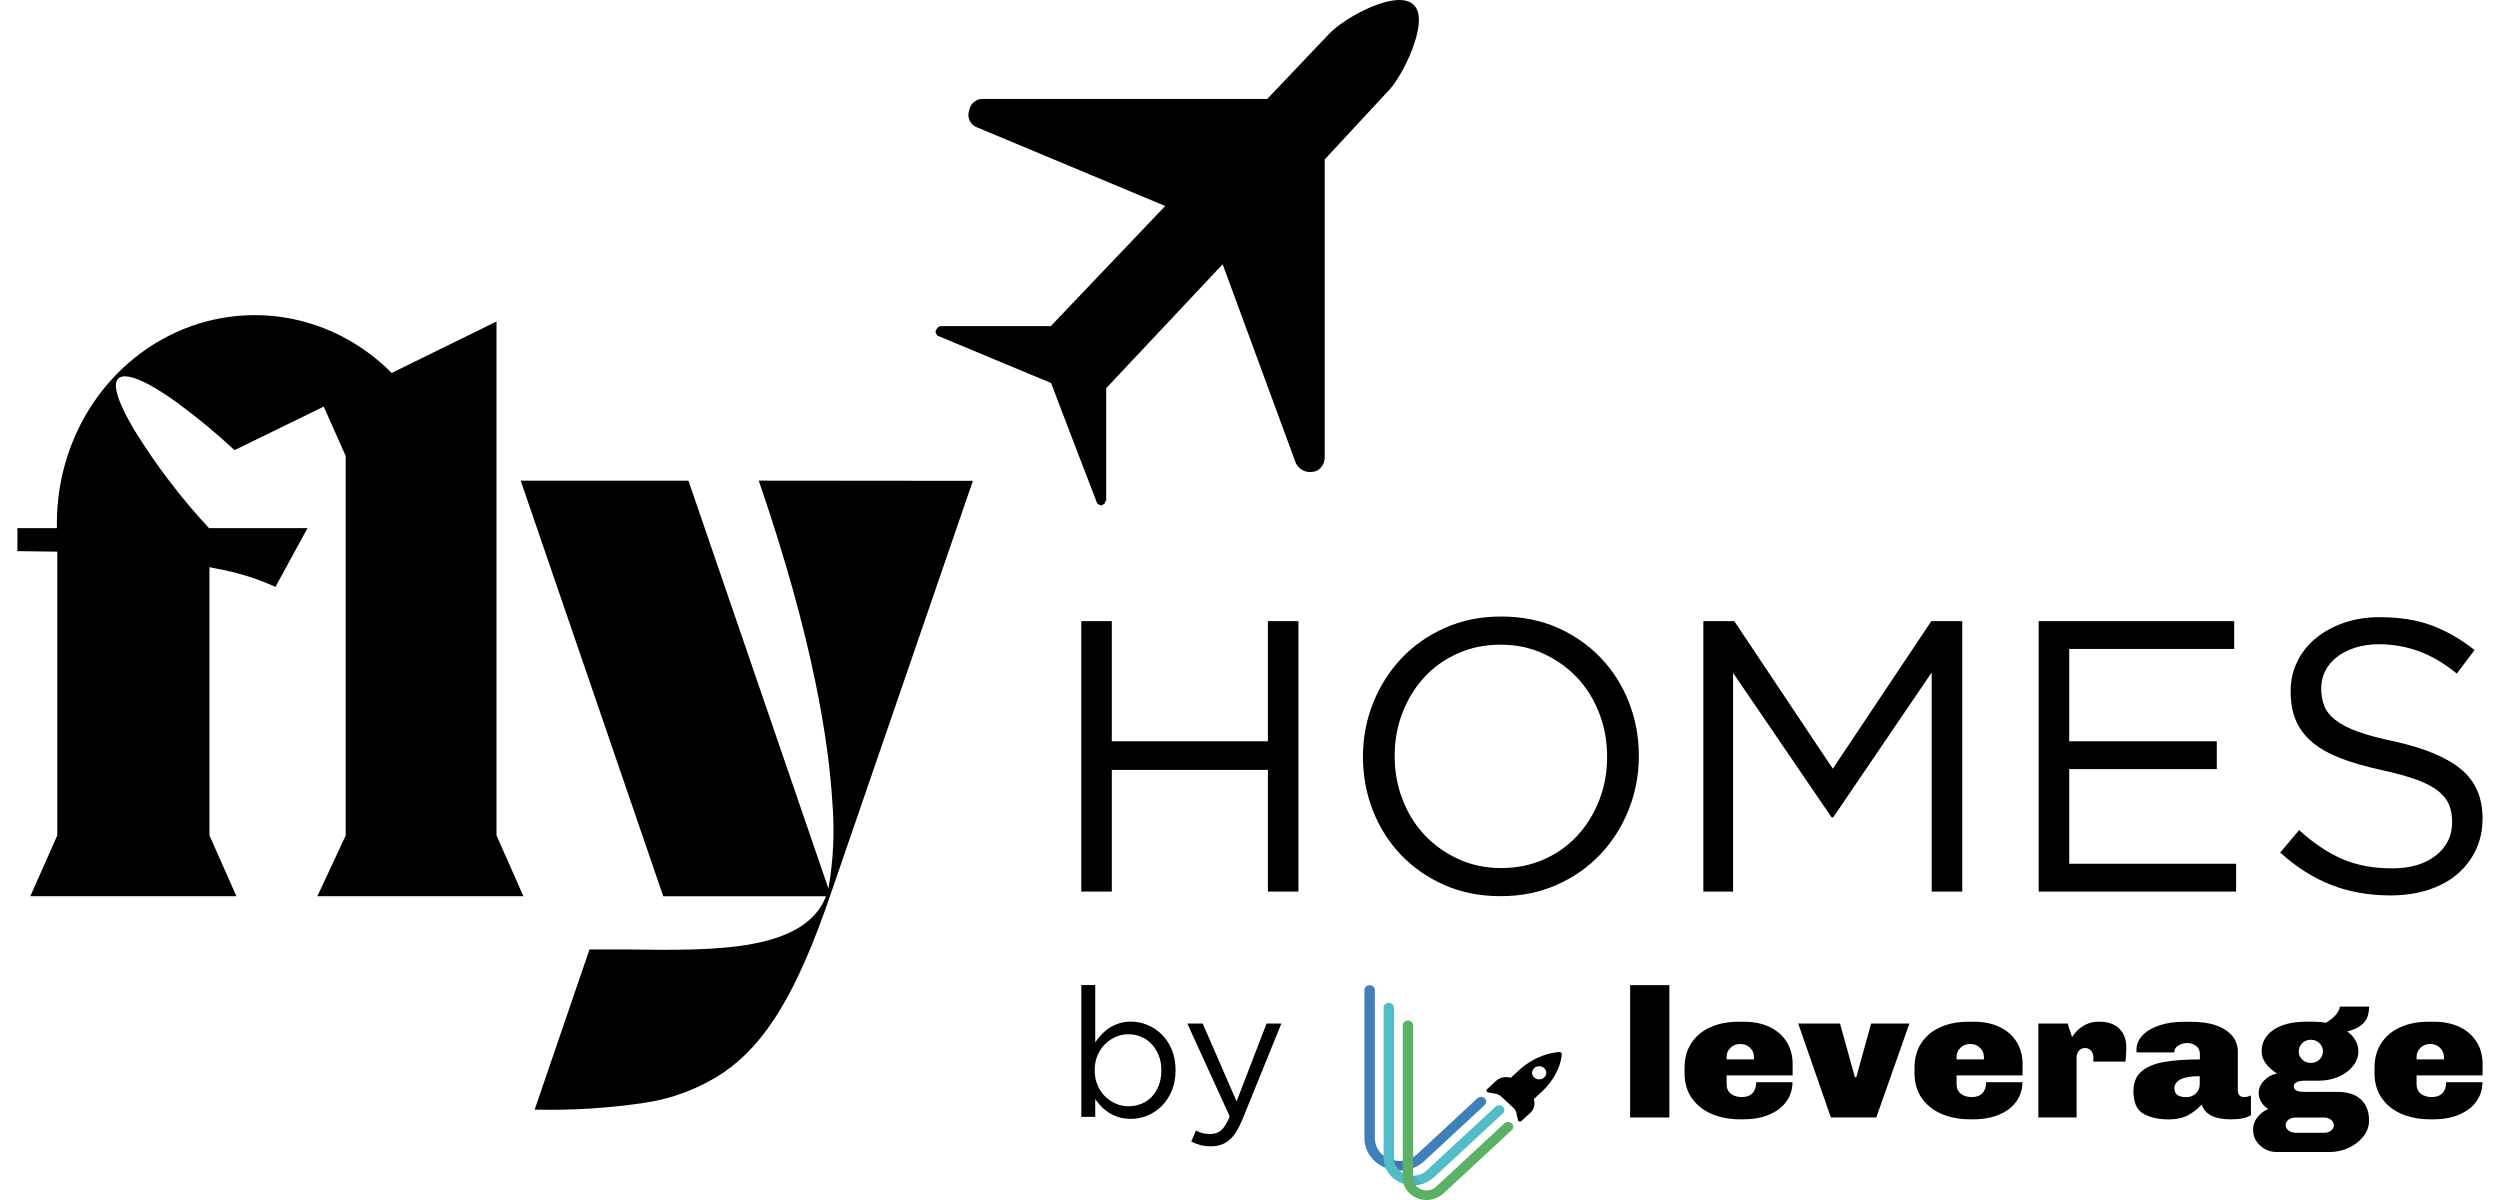 <svg width="100" height="48" viewBox="0 0 100 48" fill="none" xmlns="http://www.w3.org/2000/svg">
<path d="M55.99 46.823C55.806 46.823 55.62 46.789 55.444 46.723C55.194 46.626 54.982 46.47 54.828 46.269C54.663 46.053 54.578 45.794 54.578 45.52V39.6C54.578 39.493 54.67 39.407 54.785 39.407C54.901 39.407 54.993 39.493 54.993 39.6V45.52C54.993 45.715 55.053 45.897 55.168 46.047C55.275 46.188 55.427 46.299 55.605 46.367C55.782 46.436 55.973 46.455 56.157 46.427C56.353 46.395 56.535 46.308 56.683 46.169L59.094 43.931C59.176 43.856 59.306 43.856 59.387 43.931C59.469 44.005 59.469 44.127 59.387 44.202L56.976 46.44C56.767 46.633 56.508 46.759 56.227 46.806C56.148 46.819 56.069 46.825 55.99 46.825" fill="#3F80BB"/>
<g opacity="0.3">
<mask id="mask0_4879_85645" style="mask-type:luminance" maskUnits="userSpaceOnUse" x="55" y="46" width="2" height="1">
<path d="M56.388 46.316H55.491V46.823H56.388V46.316Z" fill="white"/>
</mask>
<g mask="url(#mask0_4879_85645)">
<path d="M56.356 46.757C56.219 46.703 56.101 46.618 56.018 46.509C56.001 46.485 55.986 46.462 55.971 46.438C55.844 46.438 55.72 46.412 55.6 46.365C55.562 46.35 55.526 46.333 55.489 46.314C55.521 46.464 55.583 46.605 55.677 46.729C55.697 46.755 55.716 46.778 55.737 46.802C55.819 46.815 55.902 46.823 55.986 46.823C56.069 46.823 56.144 46.817 56.223 46.804C56.279 46.795 56.332 46.783 56.386 46.768C56.375 46.763 56.364 46.761 56.353 46.757" fill="black"/>
</g>
</g>
<path d="M56.531 47.414C56.375 47.414 56.221 47.386 56.073 47.328C55.864 47.247 55.684 47.116 55.556 46.945C55.416 46.763 55.344 46.545 55.344 46.316V40.304C55.344 40.197 55.436 40.111 55.551 40.111C55.667 40.111 55.759 40.197 55.759 40.304V46.316C55.759 46.468 55.804 46.607 55.894 46.725C55.977 46.834 56.095 46.92 56.232 46.973C56.368 47.026 56.518 47.041 56.66 47.018C56.813 46.992 56.95 46.926 57.066 46.819L59.82 44.267C59.901 44.192 60.032 44.187 60.113 44.262C60.194 44.337 60.194 44.463 60.113 44.538L57.359 47.091C57.184 47.253 56.965 47.36 56.73 47.397C56.664 47.407 56.597 47.412 56.531 47.412" fill="#52BCC9"/>
<g opacity="0.3">
<mask id="mask1_4879_85645" style="mask-type:luminance" maskUnits="userSpaceOnUse" x="56" y="46" width="1" height="2">
<path d="M56.942 46.975H56.238V47.414H56.942V46.975Z" fill="white"/>
</mask>
<g mask="url(#mask1_4879_85645)">
<path d="M56.745 47.185C56.707 47.133 56.679 47.078 56.664 47.016C56.664 47.016 56.662 47.016 56.66 47.016C56.52 47.039 56.375 47.024 56.238 46.973C56.253 47.129 56.309 47.277 56.405 47.405C56.448 47.41 56.488 47.412 56.531 47.412C56.597 47.412 56.664 47.407 56.73 47.397C56.803 47.386 56.873 47.367 56.942 47.343C56.863 47.305 56.794 47.251 56.745 47.185Z" fill="black"/>
</g>
</g>
<path d="M57.068 48C56.942 48 56.818 47.977 56.698 47.931C56.529 47.867 56.383 47.76 56.281 47.623C56.17 47.476 56.11 47.3 56.11 47.114V41.014C56.11 40.907 56.202 40.822 56.317 40.822C56.433 40.822 56.525 40.907 56.525 41.014V47.114C56.525 47.221 56.557 47.318 56.619 47.401C56.677 47.478 56.76 47.538 56.856 47.576C56.953 47.613 57.057 47.626 57.158 47.608C57.265 47.591 57.361 47.544 57.445 47.467L60.177 44.934C60.258 44.859 60.389 44.859 60.47 44.934C60.551 45.009 60.551 45.131 60.47 45.206L57.738 47.739C57.597 47.87 57.421 47.955 57.229 47.987C57.175 47.996 57.122 48 57.068 48Z" fill="#5BB266"/>
<path d="M61.354 43.965L61.655 43.684C62.329 43.06 62.451 42.418 62.473 42.176C62.475 42.15 62.466 42.125 62.445 42.105C62.426 42.086 62.398 42.078 62.37 42.08C62.109 42.097 61.409 42.206 60.735 42.831L60.434 43.111L60.34 43.094C60.16 43.062 59.974 43.115 59.843 43.235L59.482 43.569C59.46 43.588 59.452 43.618 59.46 43.644C59.469 43.672 59.492 43.691 59.522 43.695L59.824 43.751C59.91 43.766 59.986 43.804 60.049 43.862L60.538 44.316C60.601 44.373 60.641 44.444 60.658 44.523L60.718 44.803C60.725 44.831 60.746 44.853 60.774 44.861C60.804 44.87 60.834 44.861 60.855 44.842L61.217 44.508C61.347 44.388 61.403 44.215 61.369 44.048L61.352 43.963L61.354 43.965ZM61.367 43.098C61.255 42.995 61.255 42.829 61.367 42.726C61.478 42.623 61.657 42.623 61.769 42.726C61.88 42.829 61.88 42.995 61.769 43.098C61.657 43.201 61.478 43.201 61.369 43.098" fill="black"/>
<path d="M66.775 39.405V44.699H65.205V39.405H66.775Z" fill="black"/>
<path d="M70.798 41.085C71.091 41.23 71.316 41.429 71.472 41.684C71.628 41.939 71.705 42.23 71.705 42.559V43.015H69.065V43.368C69.065 43.535 69.123 43.661 69.236 43.751C69.349 43.839 69.497 43.883 69.677 43.883C69.856 43.883 70.004 43.83 70.1 43.725C70.199 43.62 70.248 43.475 70.248 43.289H71.699C71.699 43.569 71.622 43.821 71.465 44.046C71.309 44.271 71.082 44.448 70.783 44.579C70.483 44.709 70.13 44.773 69.724 44.773H69.604C69.18 44.773 68.802 44.701 68.466 44.557C68.13 44.412 67.867 44.202 67.672 43.924C67.479 43.648 67.383 43.316 67.383 42.936V42.707C67.383 42.324 67.475 41.994 67.657 41.718C67.839 41.442 68.093 41.23 68.423 41.085C68.75 40.939 69.127 40.869 69.548 40.869H69.747C70.154 40.869 70.505 40.941 70.798 41.085ZM69.223 41.909C69.118 42.009 69.065 42.131 69.065 42.272V42.375H70.158V42.272C70.158 42.131 70.105 42.009 70 41.909C69.895 41.808 69.764 41.759 69.61 41.759C69.456 41.759 69.328 41.81 69.221 41.909H69.223Z" fill="black"/>
<path d="M76.376 40.941L75.051 44.699H73.235L71.928 40.941H73.601L74.195 43.087H74.251L74.846 40.941H76.376Z" fill="black"/>
<path d="M79.996 41.085C80.289 41.23 80.514 41.429 80.67 41.684C80.826 41.939 80.903 42.23 80.903 42.559V43.015H78.263V43.368C78.263 43.535 78.321 43.661 78.434 43.751C78.547 43.839 78.695 43.883 78.875 43.883C79.055 43.883 79.202 43.83 79.298 43.725C79.397 43.62 79.446 43.475 79.446 43.289H80.897C80.897 43.569 80.82 43.821 80.663 44.046C80.507 44.271 80.28 44.448 79.981 44.579C79.681 44.709 79.328 44.773 78.922 44.773H78.802C78.378 44.773 78 44.701 77.664 44.557C77.328 44.412 77.065 44.202 76.87 43.924C76.677 43.648 76.581 43.316 76.581 42.936V42.707C76.581 42.324 76.673 41.994 76.855 41.718C77.037 41.442 77.291 41.23 77.621 41.085C77.948 40.939 78.325 40.869 78.746 40.869H78.945C79.352 40.869 79.703 40.941 79.996 41.085ZM78.421 41.909C78.316 42.009 78.263 42.131 78.263 42.272V42.375H79.356V42.272C79.356 42.131 79.303 42.009 79.198 41.909C79.093 41.808 78.963 41.759 78.808 41.759C78.654 41.759 78.526 41.81 78.419 41.909H78.421Z" fill="black"/>
<path d="M84.761 41.136C84.953 41.316 85.05 41.562 85.05 41.874V41.998L85.035 42.279L85.02 42.463H83.736V42.287C83.736 42.185 83.704 42.097 83.638 42.026C83.571 41.956 83.494 41.919 83.404 41.919C83.31 41.919 83.229 41.956 83.162 42.026C83.096 42.097 83.064 42.185 83.064 42.287V44.699H81.534V40.941H82.707L82.882 41.485C82.914 41.427 82.974 41.348 83.064 41.25C83.154 41.151 83.276 41.063 83.428 40.984C83.582 40.905 83.755 40.867 83.952 40.867C84.301 40.867 84.573 40.956 84.765 41.134L84.761 41.136Z" fill="black"/>
<path d="M89.025 41.2C89.35 41.421 89.513 41.708 89.513 42.061V43.612C89.513 43.706 89.536 43.774 89.583 43.817C89.63 43.862 89.688 43.883 89.759 43.883C89.859 43.883 89.951 43.862 90.037 43.817V44.605C89.868 44.718 89.6 44.774 89.237 44.774C88.899 44.774 88.631 44.72 88.436 44.615C88.242 44.51 88.12 44.365 88.073 44.179C87.904 44.361 87.718 44.504 87.514 44.613C87.311 44.72 87.061 44.776 86.766 44.776C86.342 44.776 86 44.701 85.734 44.547C85.469 44.395 85.338 44.095 85.338 43.65C85.338 43.312 85.441 43.051 85.649 42.867C85.854 42.683 86.149 42.557 86.532 42.484C86.915 42.414 87.403 42.377 87.996 42.377V42.163C87.996 42.026 87.947 41.917 87.848 41.84C87.75 41.761 87.628 41.722 87.48 41.722C87.358 41.722 87.243 41.755 87.136 41.821C87.027 41.887 86.973 41.969 86.973 42.067V42.097H85.467C85.46 42.082 85.458 42.048 85.458 41.994C85.458 41.785 85.535 41.594 85.692 41.425C85.848 41.256 86.07 41.121 86.357 41.021C86.646 40.92 86.98 40.871 87.36 40.871H87.621C88.235 40.871 88.704 40.982 89.029 41.203L89.025 41.2ZM87.221 43.175C87.056 43.261 86.975 43.381 86.975 43.533C86.975 43.768 87.133 43.886 87.45 43.886C87.598 43.886 87.724 43.839 87.831 43.742C87.936 43.646 87.989 43.522 87.989 43.37V43.047C87.641 43.047 87.384 43.09 87.221 43.175Z" fill="black"/>
<path d="M94.545 40.92C94.4 41.072 94.181 41.185 93.89 41.258C94.034 41.361 94.143 41.481 94.22 41.618C94.297 41.755 94.335 41.898 94.335 42.043C94.335 42.26 94.265 42.459 94.121 42.638C93.978 42.82 93.785 42.964 93.544 43.068C93.3 43.173 93.037 43.227 92.75 43.227H92.202C92.048 43.227 91.935 43.248 91.862 43.289C91.787 43.329 91.751 43.383 91.751 43.447C91.751 43.52 91.783 43.578 91.845 43.616C91.909 43.654 92.027 43.676 92.202 43.676H93.495C93.918 43.676 94.235 43.781 94.447 43.988C94.659 44.196 94.763 44.474 94.763 44.823C94.763 45.043 94.691 45.251 94.545 45.443C94.4 45.636 94.205 45.792 93.963 45.907C93.719 46.023 93.458 46.081 93.178 46.081H91.077C90.818 46.081 90.595 45.995 90.407 45.824C90.219 45.653 90.125 45.443 90.125 45.199V45.163C90.125 44.992 90.183 44.833 90.3 44.688C90.416 44.542 90.559 44.433 90.728 44.361C90.612 44.288 90.518 44.194 90.45 44.08C90.381 43.967 90.347 43.847 90.347 43.721C90.347 43.539 90.418 43.374 90.557 43.229C90.696 43.081 90.869 42.983 91.077 42.936C90.893 42.822 90.743 42.69 90.632 42.538C90.52 42.386 90.465 42.223 90.465 42.052C90.465 41.703 90.621 41.419 90.933 41.198C91.246 40.978 91.697 40.867 92.29 40.867H92.512C92.703 40.867 92.876 40.882 93.037 40.912C93.238 40.79 93.381 40.67 93.465 40.554C93.548 40.439 93.591 40.343 93.591 40.263H94.763C94.763 40.548 94.691 40.766 94.545 40.918V40.92ZM91.541 44.788C91.464 44.848 91.425 44.919 91.425 45.002C91.425 45.086 91.464 45.159 91.541 45.219C91.618 45.281 91.712 45.311 91.823 45.311H92.957C93.069 45.311 93.163 45.281 93.24 45.223C93.317 45.163 93.355 45.092 93.355 45.009C93.355 44.925 93.317 44.853 93.24 44.793C93.163 44.731 93.069 44.701 92.957 44.701H91.823C91.712 44.701 91.618 44.731 91.541 44.788ZM92.089 41.727C91.997 41.817 91.95 41.926 91.95 42.054C91.95 42.182 91.997 42.292 92.089 42.382C92.181 42.471 92.296 42.518 92.433 42.518C92.57 42.518 92.686 42.474 92.778 42.382C92.87 42.292 92.917 42.182 92.917 42.054C92.917 41.926 92.87 41.817 92.778 41.727C92.686 41.637 92.57 41.59 92.433 41.59C92.296 41.59 92.181 41.635 92.089 41.727Z" fill="black"/>
<path d="M98.396 41.085C98.689 41.23 98.914 41.429 99.07 41.684C99.227 41.939 99.303 42.23 99.303 42.559V43.015H96.663V43.368C96.663 43.535 96.721 43.661 96.834 43.751C96.948 43.839 97.095 43.883 97.275 43.883C97.455 43.883 97.603 43.83 97.699 43.725C97.797 43.62 97.846 43.475 97.846 43.289H99.297C99.297 43.569 99.22 43.821 99.064 44.046C98.908 44.271 98.681 44.448 98.381 44.579C98.082 44.709 97.729 44.773 97.322 44.773H97.202C96.779 44.773 96.4 44.701 96.064 44.557C95.728 44.412 95.465 44.202 95.27 43.924C95.078 43.648 94.981 43.316 94.981 42.936V42.707C94.981 42.324 95.073 41.994 95.255 41.718C95.437 41.442 95.692 41.23 96.021 41.085C96.349 40.939 96.725 40.869 97.147 40.869H97.346C97.752 40.869 98.103 40.941 98.396 41.085ZM96.822 41.909C96.717 42.009 96.663 42.131 96.663 42.272V42.375H97.757V42.272C97.757 42.131 97.703 42.009 97.598 41.909C97.493 41.808 97.363 41.759 97.209 41.759C97.055 41.759 96.926 41.81 96.819 41.909H96.822Z" fill="black"/>
<path d="M46.871 43.629C46.77 43.871 46.636 44.074 46.471 44.239C46.304 44.406 46.114 44.532 45.9 44.622C45.686 44.712 45.465 44.754 45.238 44.754C45.065 44.754 44.907 44.733 44.761 44.69C44.616 44.647 44.487 44.59 44.372 44.517C44.256 44.444 44.151 44.361 44.057 44.264C43.963 44.168 43.88 44.068 43.809 43.961V44.675H43.253V39.403H43.809V41.693C43.886 41.581 43.972 41.476 44.066 41.376C44.16 41.275 44.265 41.188 44.38 41.113C44.496 41.038 44.624 40.978 44.768 40.933C44.909 40.888 45.067 40.864 45.24 40.864C45.461 40.864 45.679 40.907 45.893 40.995C46.107 41.083 46.3 41.209 46.467 41.374C46.636 41.541 46.77 41.744 46.871 41.983C46.971 42.225 47.023 42.499 47.023 42.807C47.023 43.115 46.971 43.389 46.871 43.631V43.629ZM46.347 42.217C46.276 42.039 46.182 41.887 46.062 41.761C45.942 41.635 45.803 41.536 45.643 41.47C45.484 41.404 45.315 41.37 45.138 41.37C44.96 41.37 44.798 41.404 44.635 41.474C44.475 41.543 44.329 41.641 44.203 41.765C44.075 41.889 43.974 42.041 43.899 42.219C43.824 42.397 43.788 42.593 43.788 42.807C43.788 43.021 43.824 43.22 43.899 43.4C43.974 43.58 44.075 43.732 44.203 43.856C44.331 43.98 44.475 44.078 44.635 44.147C44.795 44.215 44.965 44.252 45.138 44.252C45.311 44.252 45.487 44.219 45.647 44.155C45.807 44.091 45.949 43.997 46.066 43.875C46.184 43.753 46.278 43.601 46.349 43.421C46.419 43.242 46.454 43.038 46.454 42.814C46.454 42.589 46.419 42.394 46.349 42.217H46.347Z" fill="black"/>
<path d="M49.687 44.799C49.528 45.184 49.351 45.456 49.156 45.614C48.961 45.773 48.724 45.852 48.446 45.852C48.292 45.852 48.153 45.837 48.026 45.805C47.9 45.773 47.776 45.726 47.65 45.664L47.838 45.223C47.93 45.27 48.02 45.306 48.11 45.328C48.2 45.349 48.304 45.36 48.424 45.36C48.593 45.36 48.734 45.308 48.85 45.208C48.965 45.107 49.079 44.923 49.19 44.66L47.493 40.941H48.108L49.464 44.055L50.662 40.941H51.255L49.689 44.797L49.687 44.799Z" fill="black"/>
<path d="M19.863 12.859L15.667 14.918C14.702 13.946 13.519 13.247 12.227 12.885C10.934 12.524 9.578 12.513 8.279 12.851C6.565 13.3 5.044 14.338 3.955 15.799C2.868 17.261 2.276 19.062 2.276 20.917V21.125H0.697V22.047H0.765C1.311 22.047 1.813 22.066 2.291 22.066V33.416L1.214 35.847H9.456L8.378 33.416V22.686L8.666 22.746C9.452 22.886 10.22 23.121 10.956 23.448L11.018 23.476L12.3 21.125H8.36C7.241 19.922 6.238 18.604 5.367 17.192C4.447 15.63 4.608 15.271 4.73 15.142C4.852 15.014 5.329 14.843 7.07 16.095C7.875 16.683 8.647 17.323 9.381 18.005L12.95 16.264L13.827 18.238V33.419L12.695 35.849H20.937L19.861 33.419V12.859H19.863Z" fill="black"/>
<path d="M30.383 19.323C32.531 25.575 33.152 29.713 33.293 32.079C33.391 33.237 33.338 34.401 33.137 35.543L27.538 19.227H20.828L26.53 35.851H33.041C32.66 36.833 31.701 37.454 30.116 37.753C28.652 38.029 26.846 38.002 25.105 37.978H23.579L21.386 44.386H21.483C22.933 44.416 24.384 44.324 25.82 44.106C26.928 43.939 27.991 43.53 28.939 42.903C30.64 41.737 31.877 39.696 33.195 35.858L38.916 19.233L30.349 19.225L30.383 19.321V19.323Z" fill="black"/>
<path d="M44.472 30.796V35.663H43.251V24.845H44.472V29.651H50.716V24.845H51.937V35.663H50.716V30.796H44.472Z" fill="black"/>
<path d="M65.151 32.379C64.884 33.053 64.507 33.65 64.024 34.163C63.54 34.679 62.958 35.088 62.278 35.391C61.597 35.695 60.846 35.847 60.021 35.847C59.195 35.847 58.446 35.697 57.772 35.4C57.098 35.1 56.518 34.696 56.032 34.187C55.549 33.678 55.174 33.085 54.911 32.409C54.648 31.735 54.518 31.02 54.518 30.269C54.518 29.518 54.652 28.804 54.92 28.13C55.187 27.456 55.564 26.861 56.047 26.345C56.531 25.83 57.113 25.421 57.793 25.117C58.474 24.813 59.225 24.661 60.051 24.661C60.876 24.661 61.625 24.811 62.299 25.108C62.973 25.408 63.553 25.812 64.039 26.322C64.522 26.831 64.897 27.424 65.16 28.1C65.423 28.774 65.554 29.488 65.554 30.239C65.554 30.99 65.419 31.705 65.151 32.379ZM63.968 28.523C63.756 27.978 63.461 27.503 63.08 27.101C62.699 26.698 62.248 26.38 61.728 26.142C61.208 25.904 60.639 25.787 60.021 25.787C59.402 25.787 58.833 25.902 58.313 26.136C57.793 26.367 57.348 26.683 56.976 27.085C56.606 27.488 56.315 27.959 56.103 28.5C55.891 29.041 55.786 29.621 55.786 30.239C55.786 30.858 55.891 31.44 56.103 31.985C56.315 32.531 56.61 33.006 56.991 33.408C57.372 33.81 57.823 34.129 58.343 34.367C58.863 34.604 59.432 34.722 60.051 34.722C60.669 34.722 61.238 34.606 61.758 34.375C62.278 34.144 62.723 33.827 63.095 33.425C63.465 33.023 63.756 32.552 63.968 32.011C64.18 31.47 64.285 30.89 64.285 30.271C64.285 29.653 64.18 29.071 63.968 28.526V28.523Z" fill="black"/>
<path d="M73.327 32.696H73.265L69.323 26.916V35.663H68.134V24.845H69.371L73.312 30.748L77.253 24.845H78.49V35.663H77.268V26.899L73.327 32.696Z" fill="black"/>
<path d="M89.367 25.958H82.769V29.651H88.672V30.764H82.769V34.55H89.444V35.663H81.547V24.845H89.367V25.958Z" fill="black"/>
<path d="M92.968 28.235C93.049 28.442 93.199 28.63 93.415 28.799C93.631 28.971 93.931 29.125 94.312 29.264C94.692 29.403 95.183 29.535 95.779 29.657C96.984 29.925 97.874 30.297 98.445 30.772C99.017 31.247 99.303 31.902 99.303 32.738C99.303 33.203 99.211 33.626 99.029 34.007C98.845 34.388 98.593 34.713 98.272 34.983C97.951 35.25 97.564 35.458 97.11 35.601C96.657 35.744 96.162 35.817 95.627 35.817C94.763 35.817 93.972 35.678 93.255 35.398C92.538 35.12 91.855 34.688 91.207 34.101L91.965 33.205C92.531 33.72 93.103 34.103 93.68 34.356C94.258 34.608 94.921 34.734 95.675 34.734C96.428 34.734 96.99 34.563 97.429 34.223C97.868 33.883 98.086 33.434 98.086 32.877C98.086 32.618 98.045 32.39 97.962 32.188C97.878 31.987 97.735 31.803 97.527 31.639C97.32 31.474 97.035 31.324 96.667 31.189C96.301 31.055 95.833 30.926 95.266 30.802C94.645 30.667 94.106 30.513 93.646 30.338C93.186 30.162 92.808 29.951 92.508 29.702C92.208 29.454 91.986 29.165 91.843 28.836C91.697 28.506 91.626 28.113 91.626 27.659C91.626 27.205 91.714 26.829 91.89 26.467C92.065 26.106 92.311 25.793 92.632 25.53C92.951 25.267 93.328 25.061 93.76 24.912C94.192 24.762 94.667 24.687 95.183 24.687C95.976 24.687 96.669 24.796 97.26 25.014C97.853 25.233 98.426 25.562 98.982 26.001L98.272 26.944C97.767 26.531 97.26 26.234 96.751 26.048C96.242 25.862 95.707 25.77 95.15 25.77C94.799 25.77 94.483 25.817 94.2 25.909C93.918 26.001 93.674 26.125 93.475 26.281C93.274 26.435 93.12 26.621 93.011 26.837C92.902 27.053 92.848 27.287 92.848 27.535C92.848 27.783 92.889 28.025 92.972 28.232L92.968 28.235Z" fill="black"/>
<path d="M56.559 0.212V0.204C55.917 -0.466 53.816 0.672 53.176 1.342L50.69 3.957H39.271C39.149 3.963 39.031 4.012 38.939 4.098C38.847 4.183 38.785 4.299 38.764 4.425C38.742 4.492 38.732 4.56 38.736 4.631C38.74 4.699 38.758 4.768 38.787 4.83C38.817 4.892 38.858 4.947 38.907 4.992C38.959 5.037 39.016 5.071 39.078 5.093L46.608 8.24L42.031 13.046H37.615C37.551 13.046 37.484 13.114 37.42 13.247C37.42 13.315 37.484 13.448 37.551 13.448L41.25 14.991L42.042 15.318L42.846 17.427L43.867 20.081C43.867 20.149 43.993 20.218 44.057 20.218C44.121 20.218 44.121 20.149 44.184 20.149C44.19 20.098 44.213 20.049 44.248 20.012V15.528L48.906 10.57L51.839 18.54C51.901 18.656 51.995 18.75 52.108 18.81C52.222 18.87 52.35 18.893 52.477 18.876C52.594 18.874 52.708 18.827 52.797 18.743C52.859 18.683 52.909 18.611 52.941 18.532C52.973 18.45 52.99 18.363 52.988 18.275V6.377L55.474 3.698C56.114 3.092 57.199 0.818 56.561 0.212H56.559Z" fill="black"/>
</svg>
